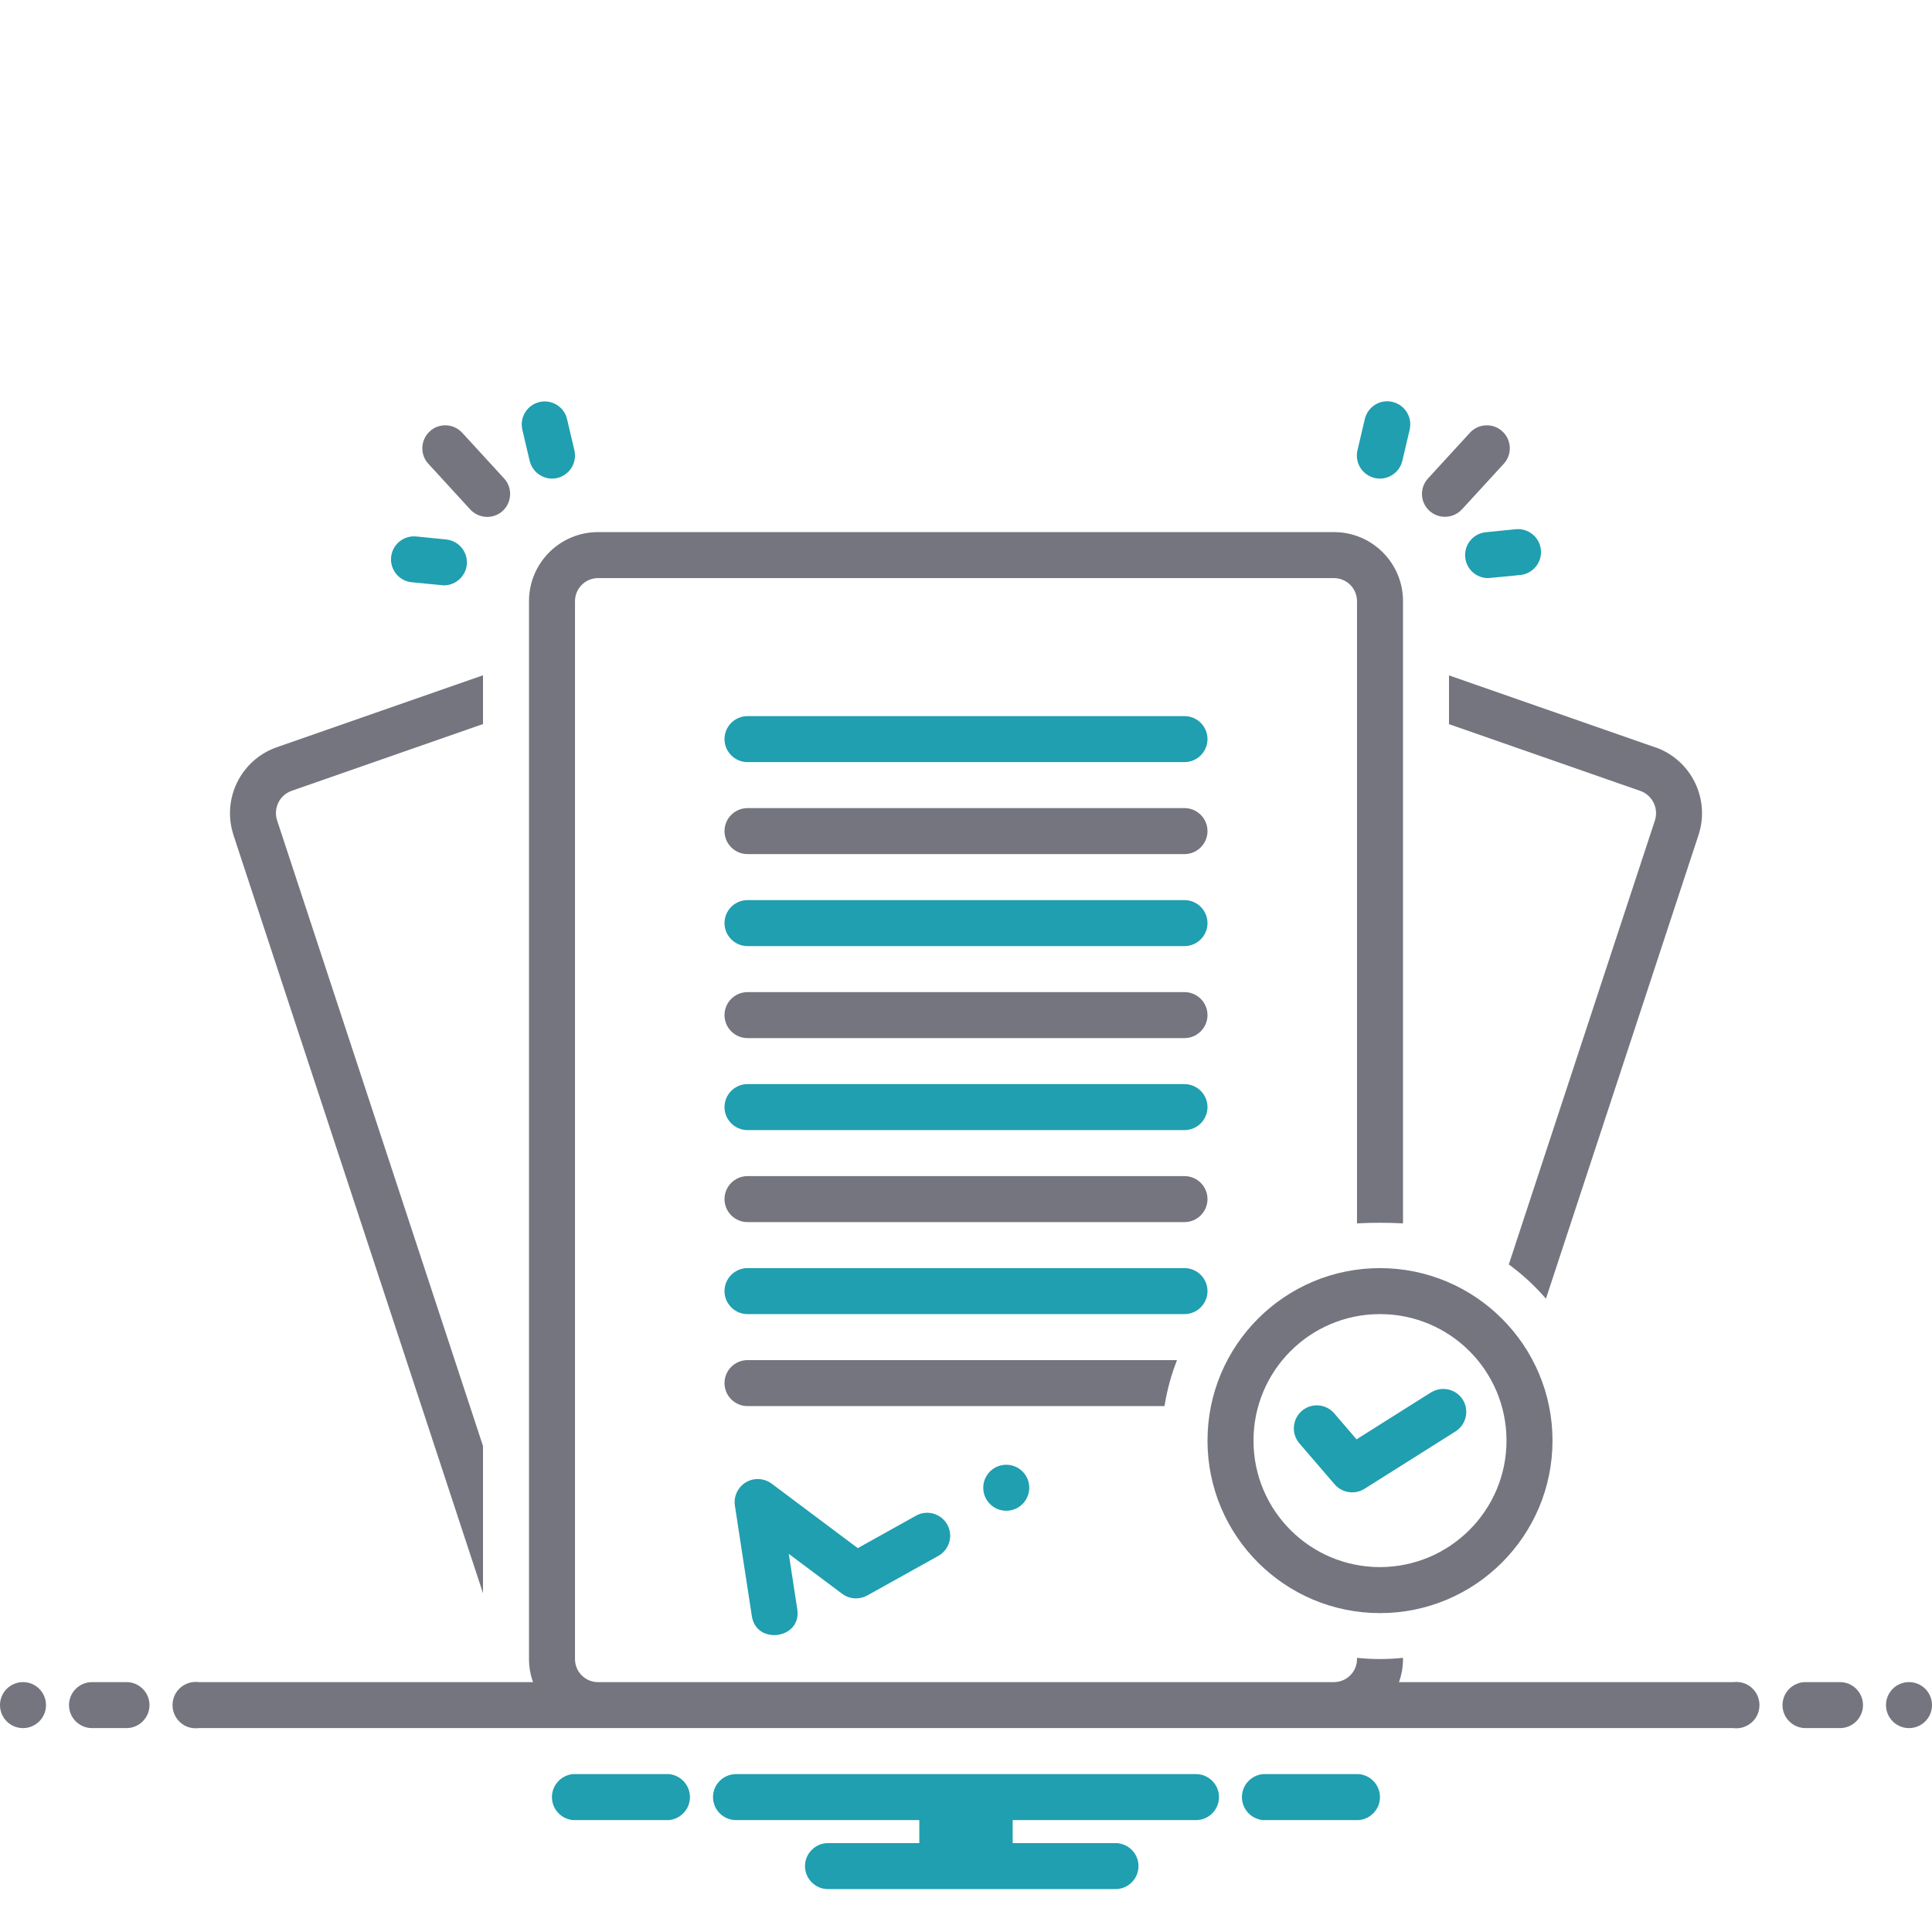 <?xml version="1.0" encoding="UTF-8"?>
<svg id="Camada_2" data-name="Camada 2" xmlns="http://www.w3.org/2000/svg" viewBox="0 0 168 168">
  <defs>
    <style>
      .cls-1 {
        fill: #1f9fb0;
      }

      .cls-1, .cls-2 {
        stroke-width: 0px;
      }

      .cls-2 {
        fill: #74757f;
      }
    </style>
  </defs>
  <g>
    <path class="cls-1" d="M118.15,154.27h-8.31c-1.1.09-1.93,1.06-1.84,2.16.08.98.86,1.76,1.84,1.84h8.31c1.1-.09,1.93-1.06,1.84-2.16-.08-.98-.86-1.76-1.84-1.84Z"/>
    <path class="cls-1" d="M58.15,154.27h-8.31c-1.1.09-1.93,1.06-1.84,2.16.08.98.86,1.76,1.84,1.84h8.31c1.1-.09,1.93-1.06,1.84-2.16-.08-.98-.86-1.76-1.84-1.84Z"/>
    <g>
      <path class="cls-1" d="M35.8,50.63s2.73.27,2.8.27c1.1,0,2-.9,2-2,0-1.03-.78-1.88-1.8-1.99l-2.6-.26c-1.1-.11-2.08.69-2.19,1.79-.11,1.1.69,2.08,1.79,2.19h0Z"/>
      <path class="cls-1" d="M48,41.62c1.11,0,2.01-.92,2-2.03,0-.14-.02-.28-.05-.42l-.64-2.72c-.25-1.08-1.33-1.74-2.4-1.49s-1.74,1.33-1.49,2.4l.64,2.72c.22.9,1.02,1.53,1.95,1.54Z"/>
      <path class="cls-1" d="M127.41,48.47c.1,1.02.96,1.8,1.99,1.8.07,0,2.8-.27,2.8-.27,1.1-.11,1.9-1.09,1.79-2.19s-1.09-1.9-2.19-1.79l-2.6.26c-1.1.11-1.9,1.09-1.79,2.19Z"/>
      <path class="cls-1" d="M119.54,41.57c1.07.24,2.14-.42,2.4-1.49l.64-2.72c.25-1.08-.41-2.15-1.49-2.41s-2.15.41-2.41,1.49c0,0,0,0,0,0l-.64,2.72c-.25,1.08.42,2.15,1.49,2.4Z"/>
      <path class="cls-1" d="M103,62.27h-38c-1.1,0-2,.9-2,2s.9,2,2,2h38c1.1,0,2-.9,2-2s-.9-2-2-2Z"/>
      <path class="cls-1" d="M103,78.27h-38c-1.1,0-2,.9-2,2s.9,2,2,2h38c1.1,0,2-.9,2-2s-.9-2-2-2Z"/>
      <path class="cls-1" d="M103,94.27h-38c-1.1,0-2,.9-2,2s.9,2,2,2h38c1.1,0,2-.9,2-2s-.9-2-2-2Z"/>
      <path class="cls-1" d="M105,112.27c0-1.1-.9-2-2-2h-38c-1.1,0-2,.9-2,2s.9,2,2,2h38c1.1,0,2-.9,2-2Z"/>
      <path class="cls-1" d="M124.43,121.08l-6.47,4.08-1.94-2.26c-.72-.84-1.99-.93-2.82-.21-.83.72-.93,1.98-.21,2.82l3.07,3.57c.65.74,1.74.91,2.58.39l7.93-5c.93-.59,1.21-1.82.63-2.76-.59-.93-1.82-1.21-2.76-.63Z"/>
      <circle class="cls-1" cx="87.5" cy="129.37" r="2"/>
      <path class="cls-1" d="M75.41,138.74l6.19-3.45c.96-.54,1.31-1.76.77-2.72-.54-.96-1.76-1.31-2.72-.77l-5.06,2.82s-7.51-5.62-7.52-5.63c-.91-.65-2.17-.44-2.81.46-.3.42-.43.93-.36,1.44,0,0,1.47,9.63,1.48,9.65.39,2.54,4.35,1.98,3.95-.6l-.74-4.82,4.64,3.47c.63.47,1.48.53,2.17.15h0Z"/>
      <path class="cls-1" d="M104,154.27h-40c-1.1,0-2,.9-2,2s.9,2,2,2h15.94v2h-7.94c-1.1,0-2,.9-2,2s.9,2,2,2h25c1.1,0,2-.9,2-2s-.9-2-2-2h-8.94v-2h15.94c1.1,0,2-.9,2-2s-.9-2-2-2Z"/>
    </g>
  </g>
  <path class="cls-2" d="M40.19,37.63c-.75-.81-2.01-.87-2.82-.12s-.87,2.01-.12,2.82l3.64,3.97c.75.81,2.01.87,2.82.13.81-.75.87-2.01.13-2.82,0,0,0,0,0,0l-3.64-3.97Z"/>
  <path class="cls-2" d="M125.64,44.94c.56,0,1.09-.23,1.48-.64l3.64-3.97c.75-.81.69-2.08-.12-2.82-.81-.75-2.08-.69-2.82.12h0l-3.64,3.97c-.75.81-.7,2.07.11,2.81.37.34.86.53,1.36.53h0Z"/>
  <path class="cls-2" d="M20.3,72.61l21.7,65.93v-12.8l-17.9-54.39c-.35-1.06.2-2.2,1.25-2.58l16.65-5.81v-4.24l-17.97,6.27c-3.1,1.11-4.75,4.48-3.73,7.61Z"/>
  <path class="cls-2" d="M103,70.27h-38c-1.1,0-2,.9-2,2s.9,2,2,2h38c1.1,0,2-.9,2-2s-.9-2-2-2Z"/>
  <path class="cls-2" d="M103,86.27h-38c-1.1,0-2,.9-2,2s.9,2,2,2h38c1.1,0,2-.9,2-2s-.9-2-2-2Z"/>
  <path class="cls-2" d="M103,102.27h-38c-1.1,0-2,.9-2,2s.9,2,2,2h38c1.1,0,2-.9,2-2s-.9-2-2-2Z"/>
  <path class="cls-2" d="M143.97,65l-17.97-6.27v4.24l16.65,5.81c1.05.38,1.6,1.53,1.25,2.58l-12.7,38.59c1.19.87,2.27,1.87,3.23,2.98l13.27-40.33c1.02-3.13-.63-6.5-3.73-7.61Z"/>
  <path class="cls-2" d="M120,110.27c-8.28,0-15,6.72-15,15s6.72,15,15,15,15-6.72,15-15h0c0-8.28-6.72-14.99-15-15ZM120,136.27c-6.08,0-11-4.92-11-11s4.92-11,11-11,11,4.92,11,11c0,6.07-4.93,10.99-11,11Z"/>
  <path class="cls-2" d="M102.35,118.27h-37.35c-1.1,0-2,.9-2,2s.9,2,2,2h36.26c.22-1.37.58-2.71,1.09-4Z"/>
  <circle class="cls-2" cx="2" cy="148.27" r="2"/>
  <path class="cls-2" d="M11,146.27h-3c-1.1,0-2,.9-2,2s.9,2,2,2h3c1.1,0,2-.9,2-2s-.9-2-2-2Z"/>
  <path class="cls-2" d="M160,146.27h-3c-1.1,0-2,.9-2,2s.9,2,2,2h3c1.1,0,2-.9,2-2s-.9-2-2-2Z"/>
  <circle class="cls-2" cx="166" cy="148.27" r="2"/>
  <path class="cls-2" d="M150.72,146.27h-29.07c.23-.64.35-1.32.35-2v-.11c-1.33.14-2.67.14-4,0v.11c0,1.1-.89,1.99-1.99,2H51.99c-1.1,0-1.99-.9-1.99-2V52.27c0-1.1.9-2,2-2h64c1.1,0,2,.9,2,2v54.11c1.33-.07,2.67-.07,4,0v-54.11c0-3.31-2.69-6-6-6H52c-3.31,0-6,2.69-6,6v92c0,.68.12,1.36.35,2h-29.07c-1.1-.14-2.12.63-2.26,1.74-.14,1.1.63,2.12,1.74,2.26.17.02.35.02.52,0h133.44c1.1.14,2.12-.63,2.26-1.74s-.63-2.12-1.74-2.26c-.17-.02-.35-.02-.52,0h0Z"/>
</svg>